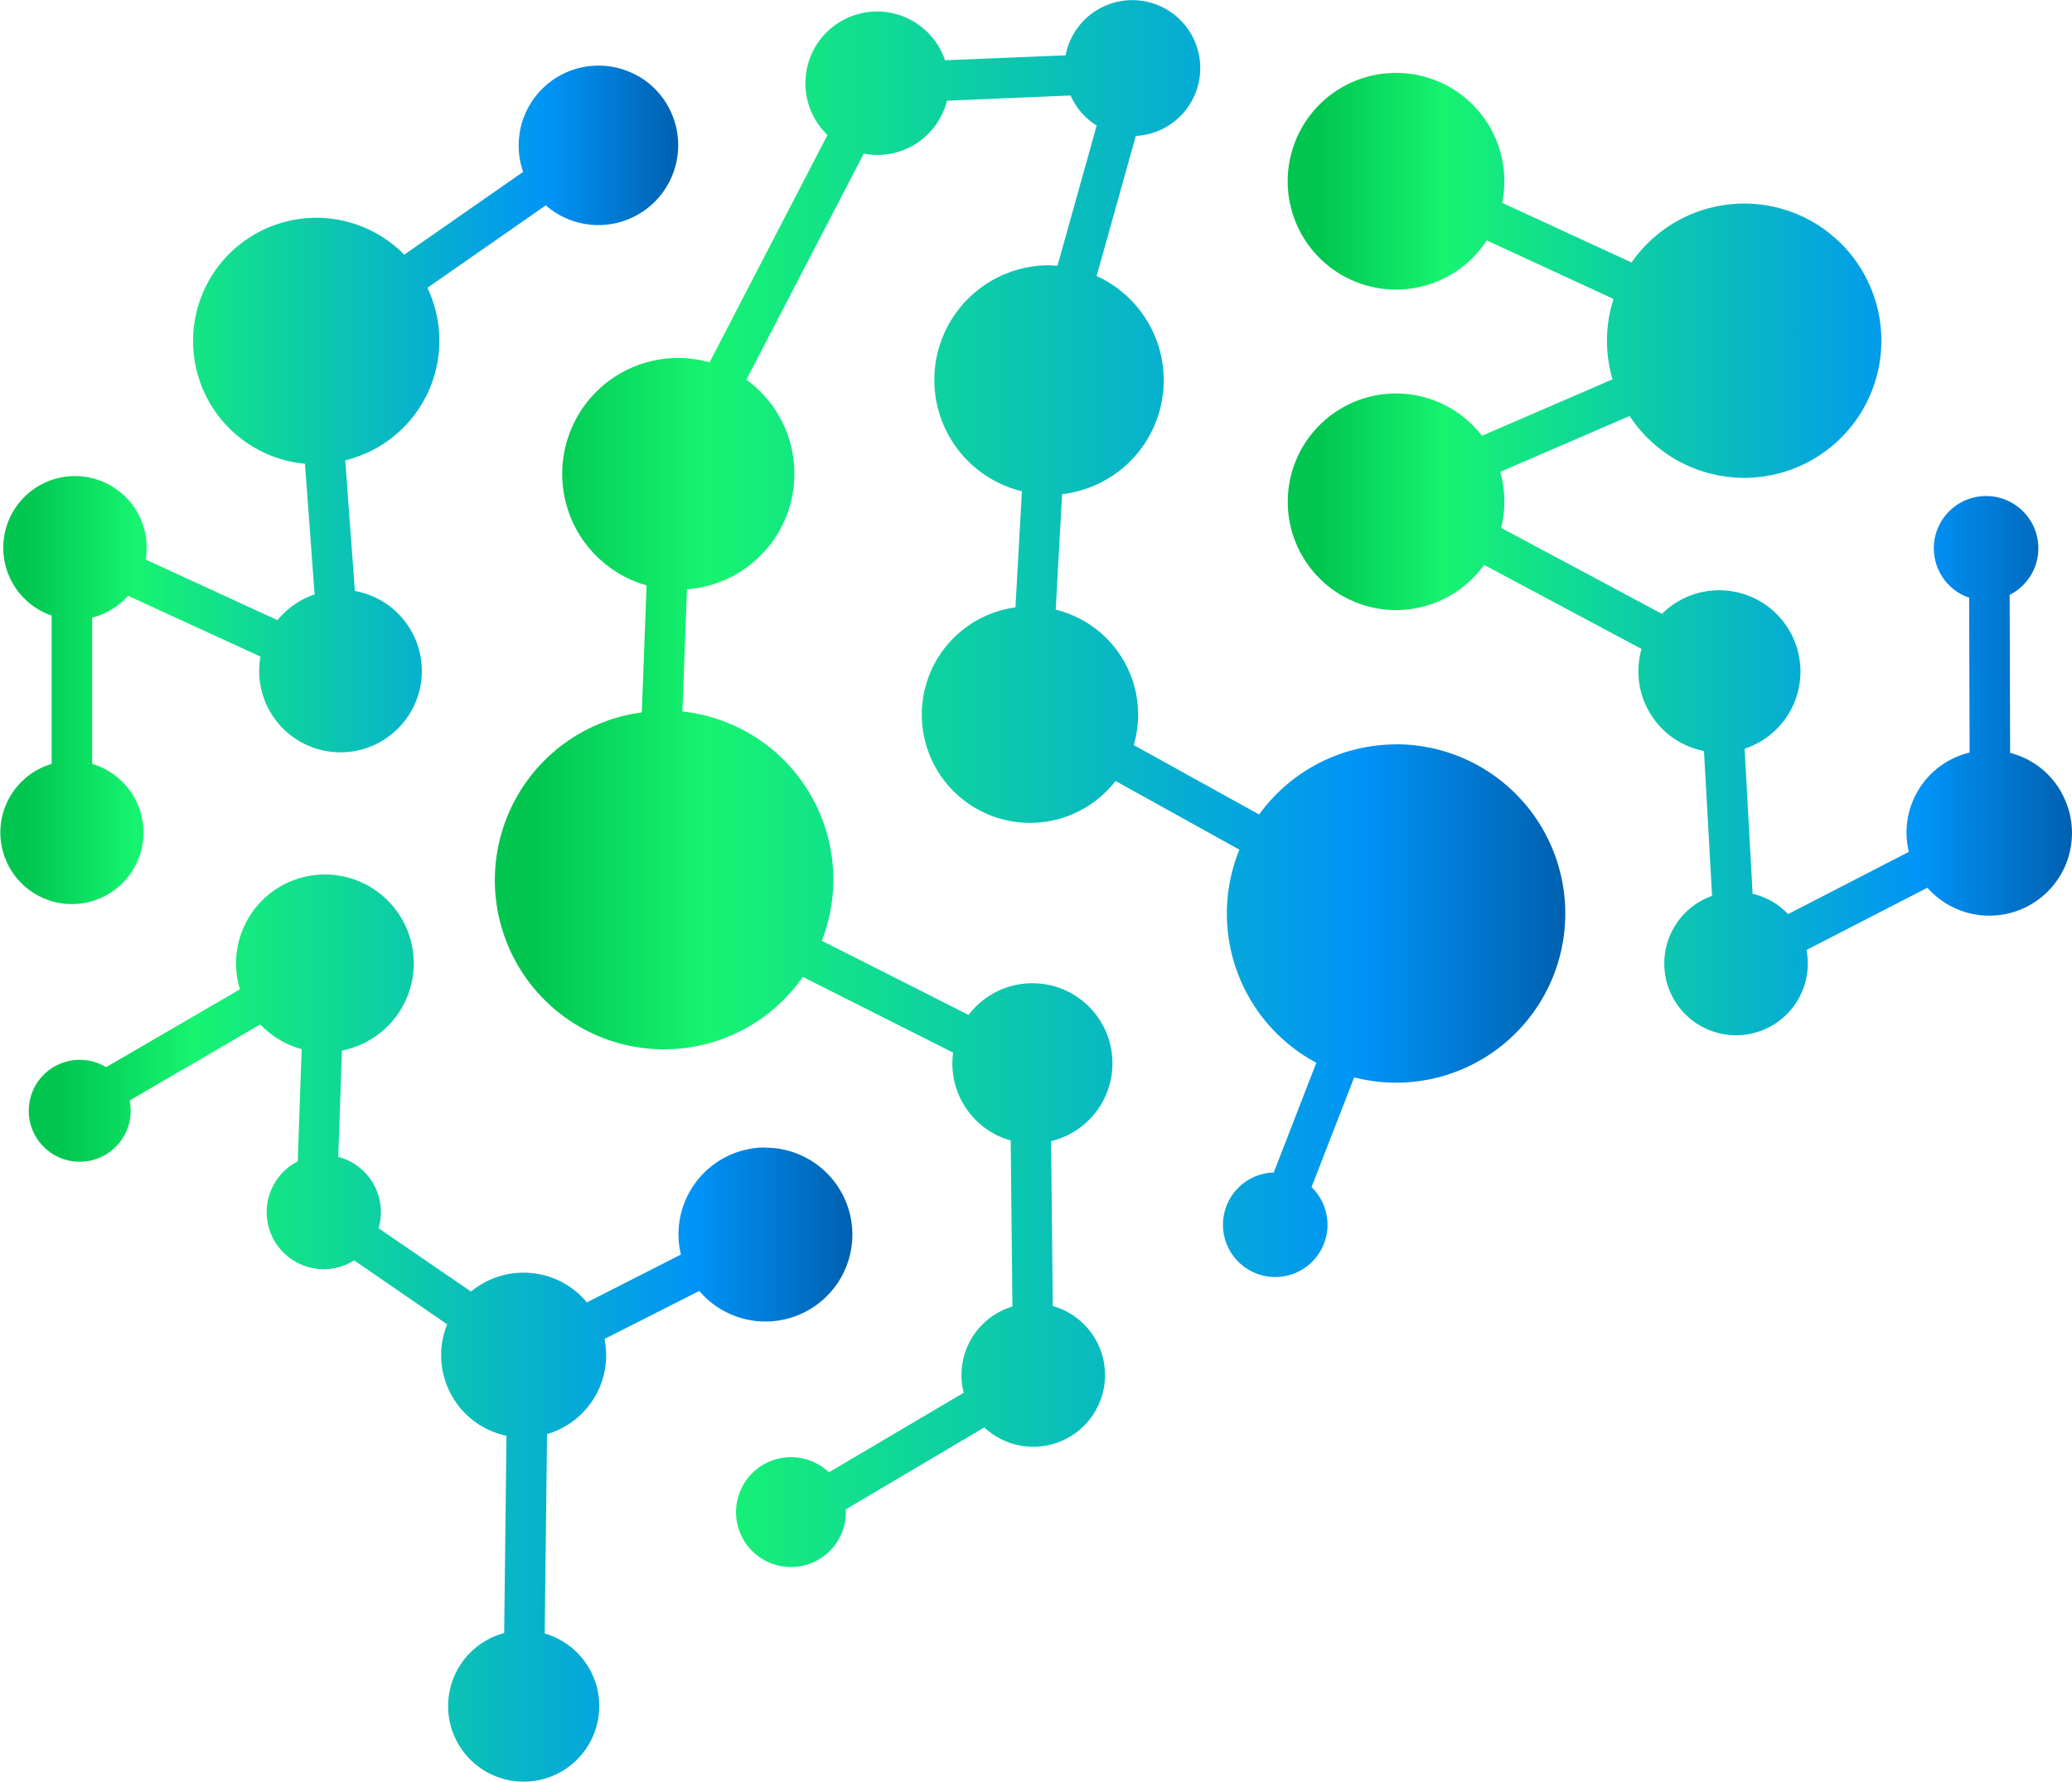<svg xmlns="http://www.w3.org/2000/svg" xmlns:xlink="http://www.w3.org/1999/xlink" viewBox="0 0 396.46 340.93"><defs><style>.cls-1{fill:url(#linear-gradient);}.cls-2{fill:url(#linear-gradient-2);}.cls-3{fill:url(#linear-gradient-3);}.cls-4{fill:url(#linear-gradient-4);}</style><linearGradient id="linear-gradient" x1="246.41" y1="106" x2="396.46" y2="106" gradientUnits="userSpaceOnUse"><stop offset="0.04" stop-color="#00c650"/><stop offset="0.2" stop-color="#16f470"/><stop offset="0.81" stop-color="#0093f7"/><stop offset="1" stop-color="#0060af"/></linearGradient><linearGradient id="linear-gradient-2" x1="94.67" y1="149.91" x2="299.53" y2="149.91" xlink:href="#linear-gradient"/><linearGradient id="linear-gradient-3" x1="5.46" y1="254.09" x2="163.08" y2="254.09" xlink:href="#linear-gradient"/><linearGradient id="linear-gradient-4" x1="0" y1="92.79" x2="129.8" y2="92.79" xlink:href="#linear-gradient"/></defs><g id="Layer_2" data-name="Layer 2"><g id="Layer_1-2" data-name="Layer 1"><path class="cls-1" d="M394.49,151.71a15.72,15.72,0,0,0-9.87-7.66l-.09-30.24a9.87,9.87,0,0,0,4.08-3.78,10,10,0,1,0-13.77,3.43,10.94,10.94,0,0,0,1.94.9l.09,29.63a15.73,15.73,0,0,0-11.63,19l-23.11,11.91a13.88,13.88,0,0,0-2.84-2.3,13.7,13.7,0,0,0-3.94-1.59l-1.54-27.75A15.55,15.55,0,1,0,318,117.45L287.23,101a20.68,20.68,0,0,0-.18-10.71l24.76-10.7a26.24,26.24,0,1,0,.38-29.37L287.43,38.81A20.73,20.73,0,1,0,284.48,46l24.26,11.2a26,26,0,0,0-.19,15.38l-25,10.8a20.72,20.72,0,1,0,.41,24.7l30.13,16.08a15.57,15.57,0,0,0,7,17.65,15.84,15.84,0,0,0,4.95,1.88l1.55,27.72a13.73,13.73,0,1,0,18.07,10.35l23.13-11.91a15.81,15.81,0,0,0,25.68-18.13Z"/><path class="cls-2" d="M267.14,142.43a32.32,32.32,0,0,0-26.21,13.41l-24-13.28a20.67,20.67,0,0,0-14.93-25.91l1.22-22.11a21.92,21.92,0,0,0,6.61-41.73l7.5-26.8a13,13,0,1,0-13.44-15.42l-23.07.94a13.72,13.72,0,1,0-22.49,14.3l-22.56,43.5A22.16,22.16,0,1,0,123.72,112l-.92,24.31a32.37,32.37,0,1,0,30.81,50.6l28.76,14.49a15.31,15.31,0,0,0,7.39,15.27,15.12,15.12,0,0,0,3.63,1.54l.33,31.77a13.69,13.69,0,0,0-9.32,16.5L158.61,281.7a10.36,10.36,0,0,0-2-1.48,10.51,10.51,0,1,0,5.23,8.57l26.49-15.67a14,14,0,0,0,2.48,1.83,13.72,13.72,0,1,0,10.63-25.06l-.32-31.55a15.32,15.32,0,1,0-15.79-24.15L157.25,180a32.33,32.33,0,0,0-26.68-43.87l.88-23.38a22.18,22.18,0,0,0,11.36-40.1L165.27,29.4A13.72,13.72,0,0,0,179.64,23a13.54,13.54,0,0,0,1.55-3.73l23.65-1a13,13,0,0,0,5,5.75l-7.5,26.82c-.53,0-1.06-.08-1.6-.08A21.93,21.93,0,0,0,195.53,94l-1.23,22.21a20.71,20.71,0,1,0,19.15,33.22l23.7,13.14a32.35,32.35,0,0,0,14.72,40.77l-8.15,21a10,10,0,1,0,7.23,2.8l8.16-21a32.37,32.37,0,1,0,8-63.73Z"/><path class="cls-3" d="M146.41,219.55a16.63,16.63,0,0,0-16.59,16.67,16,16,0,0,0,.47,3.82l-18,9.15a15.47,15.47,0,0,0-4.1-3.5,15.75,15.75,0,0,0-18.06,1.43L72.43,235a10.62,10.62,0,0,0,.45-3.15,10.92,10.92,0,0,0-8.16-10.5L65.43,201a16.8,16.8,0,0,0,5.48-2.1,17,17,0,1,0-25-9.61L20.3,204.19A9.75,9.75,0,1,0,25,212.36a10.55,10.55,0,0,0-.2-1.8l25-14.56a17,17,0,0,0,7.92,4.73l-.75,21.48a10.91,10.91,0,1,0,10.79,18.94l17.8,12.24a15.77,15.77,0,0,0,6.59,19.48,16.08,16.08,0,0,0,4.76,1.84l-.44,37.75a14.46,14.46,0,1,0,7.75.08l.45-38.15a15.72,15.72,0,0,0,11-18.2L133.8,247a16.63,16.63,0,1,0,12.61-27.41Z"/><path class="cls-4" d="M122.19,14.62A15.28,15.28,0,0,0,100.1,32.89L77.35,48.73a23.58,23.58,0,1,0-19,40l1.85,25a15.57,15.57,0,0,0-7.1,4.93L27.88,107.06a13.72,13.72,0,1,0-18,10.72v28.38a13.69,13.69,0,1,0,7.76,0v-28A13.61,13.61,0,0,0,24.51,114l25.33,11.62A15.56,15.56,0,1,0,73.09,115a15.73,15.73,0,0,0-5.19-1.93l-1.84-25a23.54,23.54,0,0,0,15.72-33l22.65-15.78a15.28,15.28,0,1,0,17.76-24.7Z"/></g></g></svg>